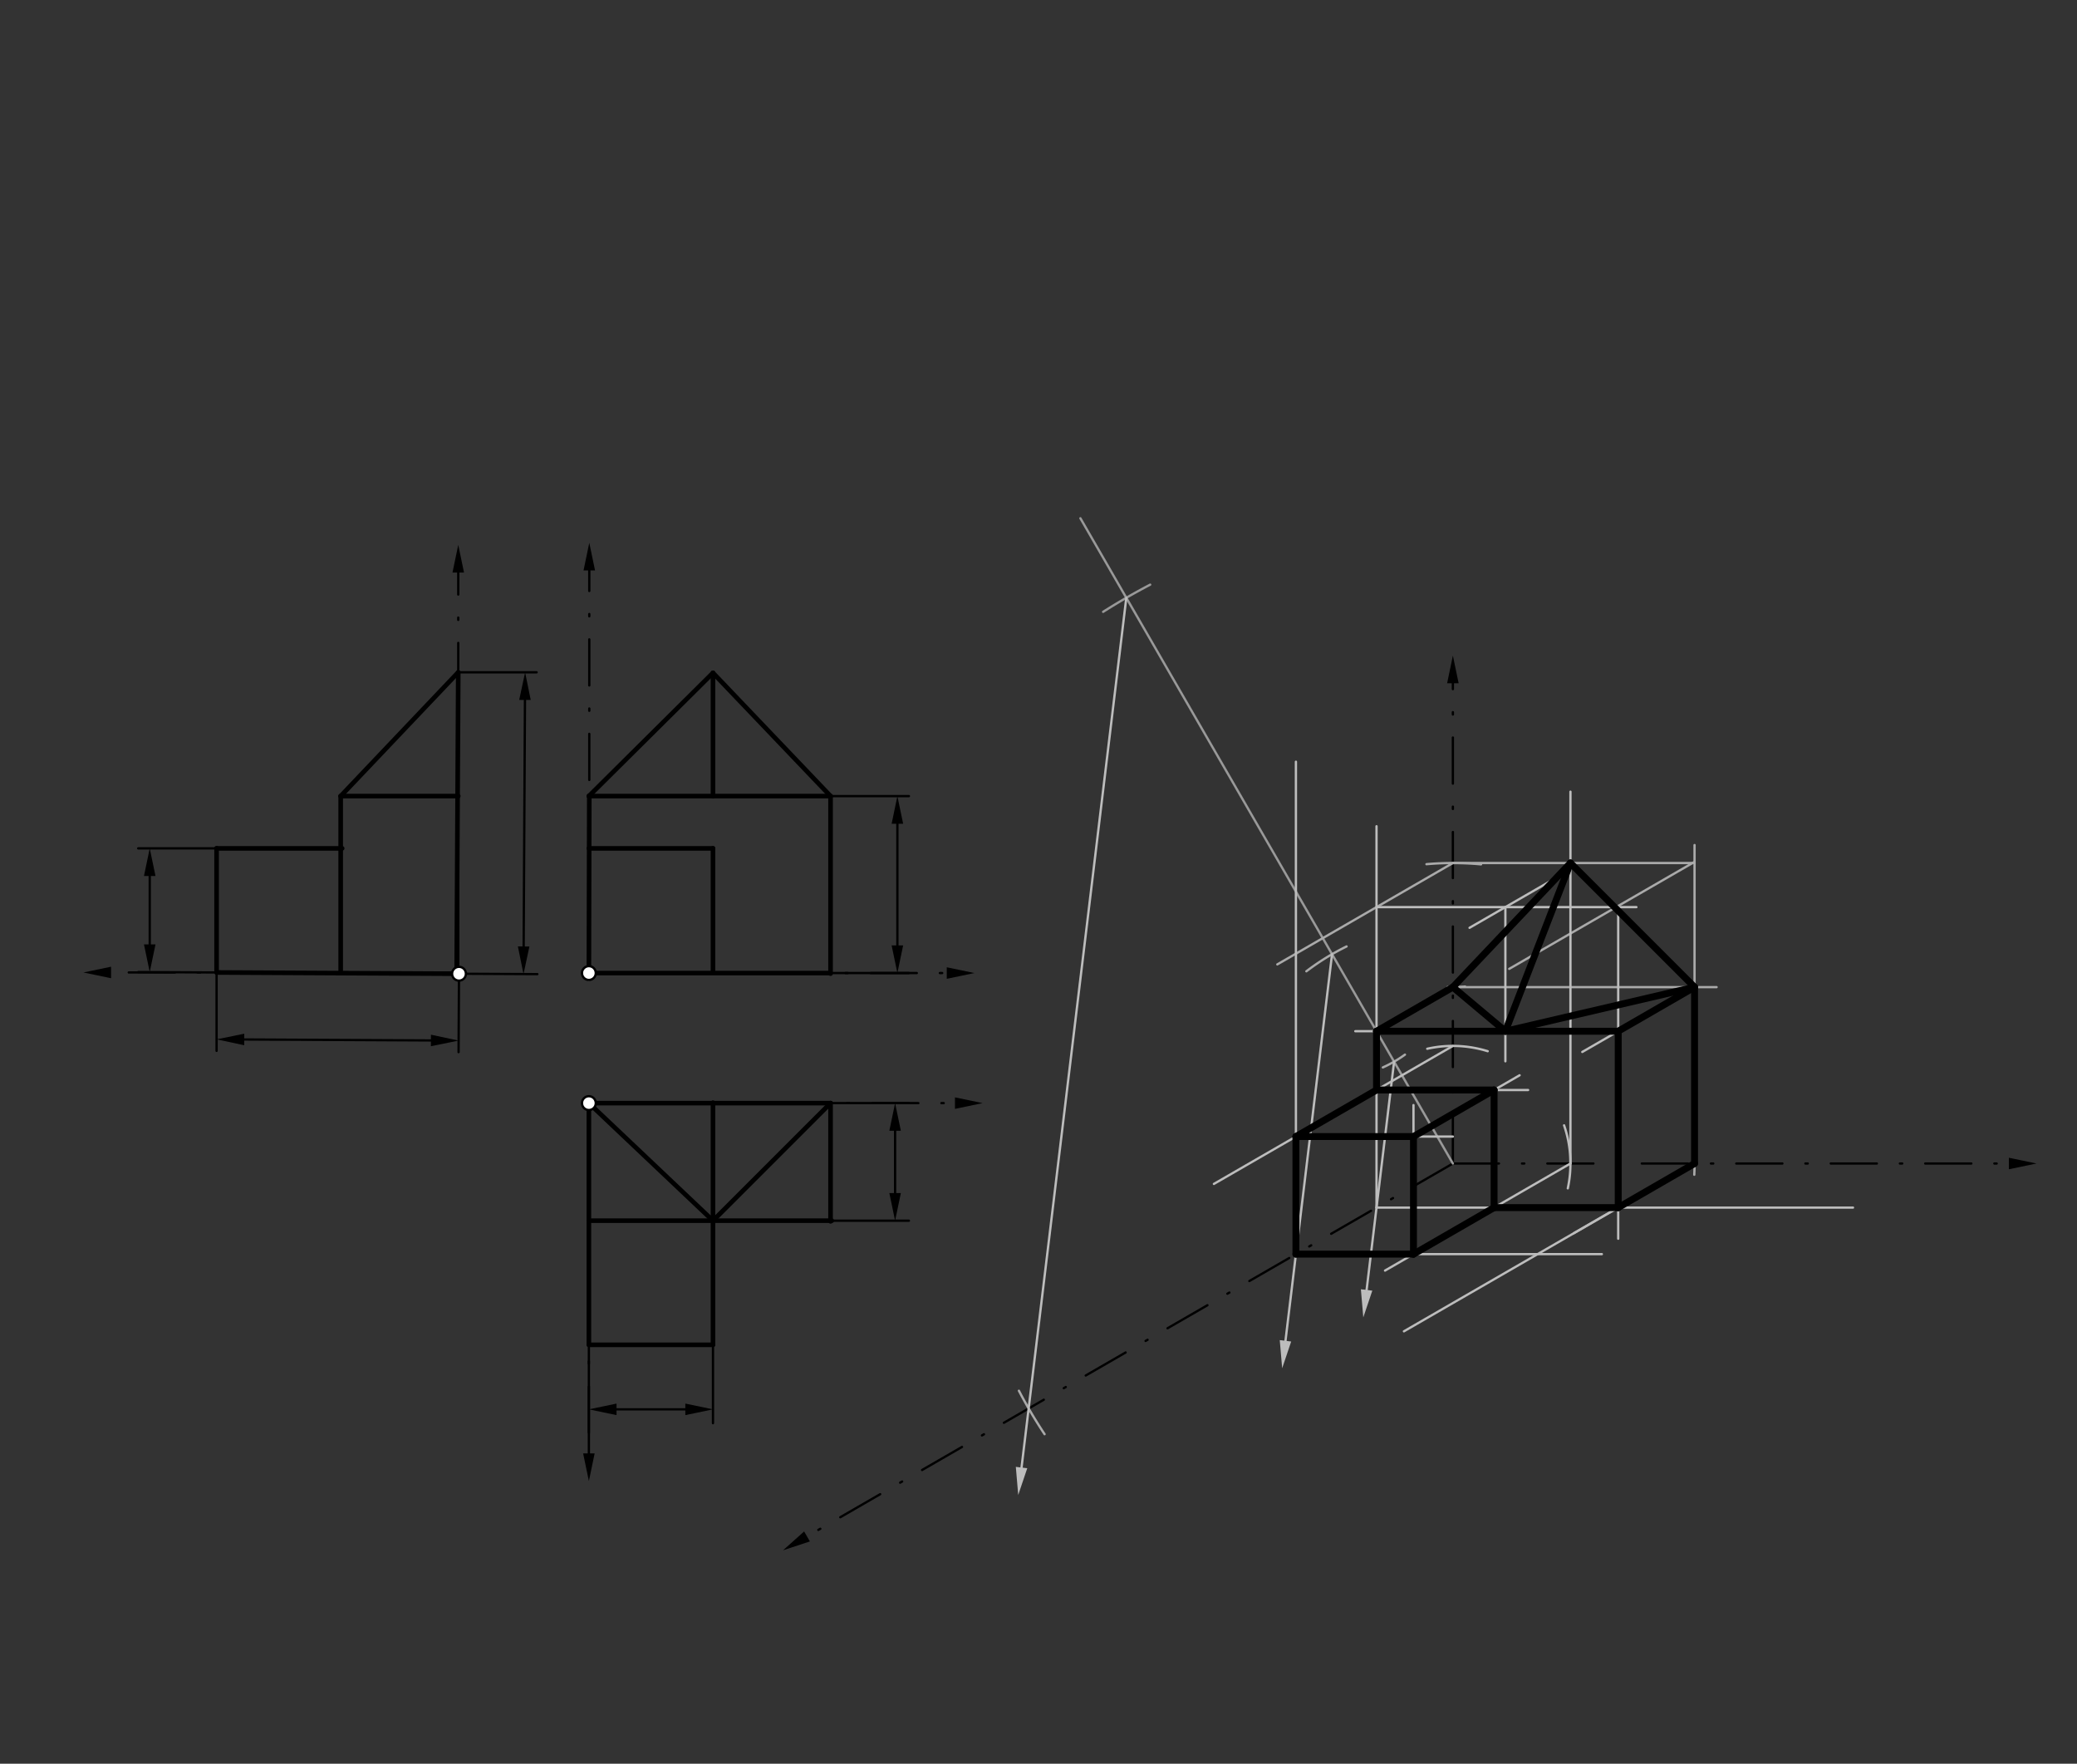 <svg xmlns="http://www.w3.org/2000/svg" class="svg--1it" height="100%" preserveAspectRatio="xMidYMid meet" viewBox="0 0 901.417 765.354" width="100%"><rect x="0" y="0" width="901.417" height="765.354" fill="#333333" stroke="none"/><defs><marker id="marker-arrow" markerHeight="16" markerUnits="userSpaceOnUse" markerWidth="24" orient="auto-start-reverse" refX="24" refY="4" viewBox="0 0 24 8"><path d="M 0 0 L 24 4 L 0 8 z" stroke="inherit"></path></marker></defs><g class="aux-layer--1FB"><g class="element--2qn"><path d="M 255.333 416.769 A 56.693 56.693 0 0 1 255.489 425.113" fill="none" stroke="#bbbbbb" stroke-dasharray="none" stroke-linecap="round" stroke-width="1"></path></g><g class="element--2qn"><line stroke="#000000" stroke-dasharray="none" stroke-linecap="round" stroke-width="1" x1="94" x2="147.721" y1="422" y2="422"></line></g><g class="element--2qn"><line stroke="#000000" stroke-dasharray="none" stroke-linecap="round" stroke-width="1" x1="198.882" x2="198.882" y1="291.741" y2="422.5"></line></g><g class="element--2qn"><line stroke="#000000" stroke-dasharray="none" stroke-linecap="round" stroke-width="1" x1="147.858" x2="198.882" y1="422" y2="422"></line></g><g class="element--2qn"><line stroke="#000000" stroke-dasharray="none" stroke-linecap="round" stroke-width="1" x1="255.575" x2="255.575" y1="345.465" y2="422"></line></g><g class="element--2qn"><line stroke="#000000" stroke-dasharray="none" stroke-linecap="round" stroke-width="1" x1="255.575" x2="360.5" y1="422" y2="422"></line></g><g class="element--2qn"><line stroke="#000000" stroke-dasharray="none" stroke-linecap="round" stroke-width="1" x1="255.575" x2="255.575" y1="478.693" y2="583.575"></line></g><g class="element--2qn"><line stroke="#000000" stroke-dasharray="none" stroke-linecap="round" stroke-width="1" x1="255.575" x2="360.457" y1="478.693" y2="478.693"></line></g><g class="element--2qn"><line stroke="#000000" stroke-dasharray="20, 10, 1, 10" stroke-linecap="round" stroke-width="1" x1="198.882" x2="48.2" y1="422" y2="422"></line><path d="M36.2,422 l12,2.5 l0,-5 z" fill="#000000" stroke="#000000" stroke-width="0" transform="rotate(0, 36.2, 422)"></path></g><g class="element--2qn"><line stroke="#000000" stroke-dasharray="20, 10, 1, 10" stroke-linecap="round" stroke-width="1" x1="198.882" x2="198.882" y1="422" y2="248.45"></line><path d="M198.882,236.45 l12,2.5 l0,-5 z" fill="#000000" stroke="#000000" stroke-width="0" transform="rotate(90, 198.882, 236.45)"></path></g><g class="element--2qn"><line stroke="#000000" stroke-dasharray="20, 10, 1, 10" stroke-linecap="round" stroke-width="1" x1="255.575" x2="255.575" y1="478.693" y2="630.7"></line><path d="M255.575,642.7 l12,2.5 l0,-5 z" fill="#000000" stroke="#000000" stroke-width="0" transform="rotate(270, 255.575, 642.7)"></path></g><g class="element--2qn"><line stroke="#000000" stroke-dasharray="20, 10, 1, 10" stroke-linecap="round" stroke-width="1" x1="255.575" x2="414.45" y1="478.693" y2="478.693"></line><path d="M426.45,478.693 l12,2.5 l0,-5 z" fill="#000000" stroke="#000000" stroke-width="0" transform="rotate(180, 426.45, 478.693)"></path></g><g class="element--2qn"><line stroke="#000000" stroke-dasharray="20, 10, 1, 10" stroke-linecap="round" stroke-width="1" x1="630.55" x2="630.55" y1="504.05" y2="296.5"></line><path d="M630.55,284.5 l12,2.5 l0,-5 z" fill="#000000" stroke="#000000" stroke-width="0" transform="rotate(90, 630.55, 284.5)"></path></g><g class="element--2qn"><line stroke="#000000" stroke-dasharray="20, 10, 1, 10" stroke-linecap="round" stroke-width="1" x1="630.55" x2="871.85" y1="504.9" y2="504.9"></line><path d="M883.85,504.9 l12,2.5 l0,-5 z" fill="#000000" stroke="#000000" stroke-width="0" transform="rotate(180, 883.85, 504.9)"></path></g><g class="element--2qn"><line stroke="#000000" stroke-dasharray="20, 10, 1, 10" stroke-linecap="round" stroke-width="1" x1="630.55" x2="350.242" y1="504.9" y2="666.736"></line><path d="M339.85,672.736 l12,2.5 l0,-5 z" fill="#000000" stroke="#000000" stroke-width="0" transform="rotate(330, 339.85, 672.736)"></path></g><g class="element--2qn"><line stroke="#000000" stroke-dasharray="20, 10, 1, 10" stroke-linecap="round" stroke-width="1" x1="254.9" x2="410.9" y1="422.25" y2="422.25"></line><path d="M422.9,422.25 l12,2.5 l0,-5 z" fill="#000000" stroke="#000000" stroke-width="0" transform="rotate(180, 422.9, 422.25)"></path></g><g class="element--2qn"><line stroke="#000000" stroke-dasharray="20, 10, 1, 10" stroke-linecap="round" stroke-width="1" x1="255.75" x2="255.75" y1="420.45" y2="247.55"></line><path d="M255.75,235.55 l12,2.5 l0,-5 z" fill="#000000" stroke="#000000" stroke-width="0" transform="rotate(90, 255.75, 235.55)"></path></g><g class="element--2qn"><line stroke="#999999" stroke-dasharray="none" stroke-linecap="round" stroke-width="1" x1="630.55" x2="468.892" y1="504.9" y2="224.9"></line></g><g class="element--2qn"><path d="M 478.76 265.501 A 283.465 283.465 0 0 1 499.176 253.717" fill="none" stroke="#999999" stroke-dasharray="none" stroke-linecap="round" stroke-width="1"></path></g><g class="element--2qn"><path d="M 442.204 603.51 A 212.598 212.598 0 0 0 453.345 622.358" fill="none" stroke="#aaaaaa" stroke-dasharray="none" stroke-linecap="round" stroke-width="1"></path></g><g class="element--2qn"><path d="M 584.41 410.712 A 104.882 104.882 0 0 0 566.966 421.49" fill="none" stroke="#aaaaaa" stroke-dasharray="none" stroke-linecap="round" stroke-width="1"></path></g><g class="element--2qn"><path d="M 609.748 457.655 A 53.858 53.858 0 0 1 600.153 463.21" fill="none" stroke="#aaaaaa" stroke-dasharray="none" stroke-linecap="round" stroke-width="1"></path></g><g class="element--2qn"><path d="M 735.22 498.24 A 104.882 104.882 0 0 1 735.319 509.766" fill="none" stroke="#aaaaaa" stroke-dasharray="none" stroke-linecap="round" stroke-width="1"></path></g><g class="element--2qn"><line stroke="#aaaaaa" stroke-dasharray="none" stroke-linecap="round" stroke-width="1" x1="735.432" x2="683" y1="504.9" y2="535.172"></line></g><g class="element--2qn"><path d="M 619.087 375.011 A 130.394 130.394 0 0 1 642.765 375.08" fill="none" stroke="#aaaaaa" stroke-dasharray="none" stroke-linecap="round" stroke-width="1"></path></g><g class="element--2qn"><path d="M 628.251 428.315 A 53.858 53.858 0 0 0 635.839 428.104" fill="none" stroke="#aaaaaa" stroke-dasharray="none" stroke-linecap="round" stroke-width="1"></path></g><g class="element--2qn"><line stroke="#aaaaaa" stroke-dasharray="none" stroke-linecap="round" stroke-width="1" x1="630.55" x2="745" y1="428.365" y2="428.365"></line></g><g class="element--2qn"><line stroke="#aaaaaa" stroke-dasharray="none" stroke-linecap="round" stroke-width="1" x1="630.55" x2="735" y1="374.506" y2="374.506"></line></g><g class="element--2qn"><line stroke="#aaaaaa" stroke-dasharray="none" stroke-linecap="round" stroke-width="1" x1="735.432" x2="735.432" y1="504.9" y2="366.7"></line></g><g class="element--2qn"><line stroke="#aaaaaa" stroke-dasharray="none" stroke-linecap="round" stroke-width="1" x1="630.55" x2="554.35" y1="374.506" y2="418.5"></line></g><g class="element--2qn"><line stroke="#aaaaaa" stroke-dasharray="none" stroke-linecap="round" stroke-width="1" x1="735.432" x2="655" y1="374" y2="420.437"></line></g></g><g class="main-layer--3Vd"><g class="element--2qn"><line stroke="#000000" stroke-dasharray="none" stroke-linecap="round" stroke-width="2" x1="94" x2="94" y1="368.142" y2="422"></line></g><g class="element--2qn"><line stroke="#000000" stroke-dasharray="none" stroke-linecap="round" stroke-width="2" x1="147.858" x2="147.858" y1="422" y2="368"></line></g><g class="element--2qn"><line stroke="#000000" stroke-dasharray="none" stroke-linecap="round" stroke-width="2" x1="94" x2="148.5" y1="368.142" y2="368.142"></line></g><g class="element--2qn"><line stroke="#000000" stroke-dasharray="none" stroke-linecap="round" stroke-width="2" x1="147.858" x2="198.882" y1="345.465" y2="345.465"></line></g><g class="element--2qn"><line stroke="#000000" stroke-dasharray="none" stroke-linecap="round" stroke-width="2" x1="147.858" x2="147.858" y1="345.465" y2="368.5"></line></g><g class="element--2qn"><line stroke="#000000" stroke-dasharray="none" stroke-linecap="round" stroke-width="2" x1="147.858" x2="198.882" y1="345.465" y2="291.741"></line></g><g class="element--2qn"><line stroke="#000000" stroke-dasharray="none" stroke-linecap="round" stroke-width="2" x1="360.457" x2="360.457" y1="345.465" y2="422.5"></line></g><g class="element--2qn"><line stroke="#000000" stroke-dasharray="none" stroke-linecap="round" stroke-width="2" x1="255.575" x2="360.5" y1="345.465" y2="345.465"></line></g><g class="element--2qn"><line stroke="#000000" stroke-dasharray="none" stroke-linecap="round" stroke-width="2" x1="309.433" x2="309.433" y1="368.142" y2="421.5"></line></g><g class="element--2qn"><line stroke="#000000" stroke-dasharray="none" stroke-linecap="round" stroke-width="2" x1="255.575" x2="309.433" y1="368.142" y2="368.142"></line></g><g class="element--2qn"><line stroke="#000000" stroke-dasharray="none" stroke-linecap="round" stroke-width="2" x1="309.433" x2="309.433" y1="345.465" y2="292"></line></g><g class="element--2qn"><line stroke="#000000" stroke-dasharray="none" stroke-linecap="round" stroke-width="2" x1="255.575" x2="309.433" y1="345.465" y2="292"></line></g><g class="element--2qn"><line stroke="#000000" stroke-dasharray="none" stroke-linecap="round" stroke-width="2" x1="309.433" x2="360.457" y1="292" y2="345.465"></line></g><g class="element--2qn"><line stroke="#000000" stroke-dasharray="none" stroke-linecap="round" stroke-width="2" x1="360.457" x2="360.457" y1="478.693" y2="530"></line></g><g class="element--2qn"><line stroke="#000000" stroke-dasharray="none" stroke-linecap="round" stroke-width="2" x1="255.575" x2="309.433" y1="583.575" y2="583.575"></line></g><g class="element--2qn"><line stroke="#000000" stroke-dasharray="none" stroke-linecap="round" stroke-width="2" x1="309.433" x2="309.433" y1="583.575" y2="478.5"></line></g><g class="element--2qn"><line stroke="#000000" stroke-dasharray="none" stroke-linecap="round" stroke-width="2" x1="255.575" x2="361" y1="529.717" y2="529.717"></line></g><g class="element--2qn"><line stroke="#000000" stroke-dasharray="none" stroke-linecap="round" stroke-width="2" x1="255.575" x2="309.433" y1="478.693" y2="529.717"></line></g><g class="element--2qn"><line stroke="#000000" stroke-dasharray="none" stroke-linecap="round" stroke-width="2" x1="309.433" x2="360.457" y1="529.717" y2="478.693"></line></g><g class="element--2qn"><line stroke="#000000" stroke-dasharray="none" stroke-linecap="round" stroke-width="2" x1="198.882" x2="198.203" y1="291.741" y2="419.547"></line></g><g class="element--2qn"><line stroke="#000000" stroke-dasharray="none" stroke-linecap="round" stroke-width="2" x1="94" x2="199.203" y1="422" y2="422.547"></line></g><g class="element--2qn"><line stroke="#000000" stroke-dasharray="none" stroke-linecap="round" stroke-width="2" x1="255.75" x2="255.574" y1="345.291" y2="422.25"></line></g><g class="element--2qn"><line stroke="#000000" stroke-dasharray="none" stroke-linecap="round" stroke-width="2" x1="255.574" x2="360.457" y1="422.25" y2="422.25"></line></g><g class="element--2qn"><line stroke="#000000" stroke-dasharray="none" stroke-linecap="round" stroke-width="2" x1="255.575" x2="360.457" y1="478.693" y2="478.693"></line></g><g class="element--2qn"><line stroke="#000000" stroke-dasharray="none" stroke-linecap="round" stroke-width="2" x1="255.575" x2="255.575" y1="478.693" y2="583.575"></line></g><g class="element--2qn"><line stroke="#000000" stroke-dasharray="none" stroke-linecap="round" stroke-width="1" x1="94" x2="94" y1="422" y2="456.016"></line></g><g class="element--2qn"><line stroke="#000000" stroke-dasharray="none" stroke-linecap="round" stroke-width="1" x1="199.203" x2="199.022" y1="422.547" y2="456.562"></line></g><g class="element--2qn"><line stroke="#000000" stroke-dasharray="none" stroke-linecap="round" stroke-width="1" x1="106" x2="187.023" y1="451.078" y2="451.499"></line><path d="M94,451.016 l12,2.5 l0,-5 z" fill="#000000" stroke="#000000" stroke-width="0" transform="rotate(0.298, 94, 451.016)"></path><path d="M199.022,451.562 l12,2.5 l0,-5 z" fill="#000000" stroke="#000000" stroke-width="0" transform="rotate(180.298, 199.022, 451.562)"></path></g><g class="element--2qn"><line stroke="#000000" stroke-dasharray="none" stroke-linecap="round" stroke-width="1" x1="360.457" x2="394.472" y1="529.717" y2="529.717"></line></g><g class="element--2qn"><line stroke="#000000" stroke-dasharray="none" stroke-linecap="round" stroke-width="1" x1="360.457" x2="394.472" y1="478.693" y2="478.693"></line></g><g class="element--2qn"><line stroke="#000000" stroke-dasharray="none" stroke-linecap="round" stroke-width="1" x1="388.472" x2="388.472" y1="490.693" y2="517.717"></line><path d="M388.472,478.693 l12,2.5 l0,-5 z" fill="#000000" stroke="#000000" stroke-width="0" transform="rotate(90, 388.472, 478.693)"></path><path d="M388.472,529.717 l12,2.5 l0,-5 z" fill="#000000" stroke="#000000" stroke-width="0" transform="rotate(270, 388.472, 529.717)"></path></g><g class="element--2qn"><line stroke="#000000" stroke-dasharray="none" stroke-linecap="round" stroke-width="1" x1="309.433" x2="309.433" y1="583.575" y2="617.591"></line></g><g class="element--2qn"><line stroke="#000000" stroke-dasharray="none" stroke-linecap="round" stroke-width="1" x1="255.575" x2="255.575" y1="583.575" y2="634.598"></line></g><g class="element--2qn"><line stroke="#000000" stroke-dasharray="none" stroke-linecap="round" stroke-width="1" x1="297.433" x2="267.575" y1="611.583" y2="611.583"></line><path d="M309.433,611.583 l12,2.5 l0,-5 z" fill="#000000" stroke="#000000" stroke-width="0" transform="rotate(180, 309.433, 611.583)"></path><path d="M255.575,611.583 l12,2.5 l0,-5 z" fill="#000000" stroke="#000000" stroke-width="0" transform="rotate(0, 255.575, 611.583)"></path></g><g class="element--2qn"><line stroke="#000000" stroke-dasharray="none" stroke-linecap="round" stroke-width="1" x1="94" x2="59.984" y1="368.142" y2="368.142"></line></g><g class="element--2qn"><line stroke="#000000" stroke-dasharray="none" stroke-linecap="round" stroke-width="1" x1="94" x2="59.985" y1="422" y2="421.823"></line></g><g class="element--2qn"><line stroke="#000000" stroke-dasharray="none" stroke-linecap="round" stroke-width="1" x1="64.984" x2="64.984" y1="380.142" y2="409.823"></line><path d="M64.984,368.142 l12,2.5 l0,-5 z" fill="#000000" stroke="#000000" stroke-width="0" transform="rotate(90, 64.984, 368.142)"></path><path d="M64.984,421.823 l12,2.5 l0,-5 z" fill="#000000" stroke="#000000" stroke-width="0" transform="rotate(270, 64.984, 421.823)"></path></g><g class="element--2qn"><line stroke="#000000" stroke-dasharray="none" stroke-linecap="round" stroke-width="1" x1="360.457" x2="394.472" y1="345.465" y2="345.465"></line></g><g class="element--2qn"><line stroke="#000000" stroke-dasharray="none" stroke-linecap="round" stroke-width="1" x1="360.457" x2="394.472" y1="422.25" y2="422.25"></line></g><g class="element--2qn"><line stroke="#000000" stroke-dasharray="none" stroke-linecap="round" stroke-width="1" x1="389.465" x2="389.465" y1="357.465" y2="410.25"></line><path d="M389.465,345.465 l12,2.5 l0,-5 z" fill="#000000" stroke="#000000" stroke-width="0" transform="rotate(90, 389.465, 345.465)"></path><path d="M389.465,422.25 l12,2.5 l0,-5 z" fill="#000000" stroke="#000000" stroke-width="0" transform="rotate(270, 389.465, 422.25)"></path></g><g class="element--2qn"><line stroke="#000000" stroke-dasharray="none" stroke-linecap="round" stroke-width="1" x1="199.203" x2="233.218" y1="422.547" y2="422.724"></line></g><g class="element--2qn"><line stroke="#000000" stroke-dasharray="none" stroke-linecap="round" stroke-width="1" x1="198.882" x2="232.898" y1="291.741" y2="291.741"></line></g><g class="element--2qn"><line stroke="#000000" stroke-dasharray="none" stroke-linecap="round" stroke-width="1" x1="227.834" x2="227.266" y1="303.741" y2="410.718"></line><path d="M227.898,291.741 l12,2.5 l0,-5 z" fill="#000000" stroke="#000000" stroke-width="0" transform="rotate(90.304, 227.898, 291.741)"></path><path d="M227.202,422.718 l12,2.5 l0,-5 z" fill="#000000" stroke="#000000" stroke-width="0" transform="rotate(270.304, 227.202, 422.718)"></path></g><g class="element--2qn"><line stroke="#BDBDBD" stroke-dasharray="none" stroke-linecap="round" stroke-width="1" x1="488.818" x2="443.345" y1="259.412" y2="636.839"></line><path d="M441.91,648.753 l12,2.5 l0,-5 z" fill="#BDBDBD" stroke="#BDBDBD" stroke-width="0" transform="rotate(276.87, 441.91, 648.753)"></path></g><g class="element--2qn"><line stroke="#BDBDBD" stroke-dasharray="none" stroke-linecap="round" stroke-width="1" x1="578.109" x2="557.895" y1="414.07" y2="581.845"></line><path d="M556.46,593.758 l12,2.5 l0,-5 z" fill="#BDBDBD" stroke="#BDBDBD" stroke-width="0" transform="rotate(276.87, 556.46, 593.758)"></path></g><g class="element--2qn"><line stroke="#BDBDBD" stroke-dasharray="none" stroke-linecap="round" stroke-width="1" x1="605.038" x2="593.103" y1="460.712" y2="559.773"></line><path d="M591.668,571.687 l12,2.5 l0,-5 z" fill="#BDBDBD" stroke="#BDBDBD" stroke-width="0" transform="rotate(276.87, 591.668, 571.687)"></path></g><g class="element--2qn"><line stroke="#BDBDBD" stroke-dasharray="none" stroke-linecap="round" stroke-width="1" x1="597.409" x2="804.203" y1="524.034" y2="524.034"></line></g><g class="element--2qn"><line stroke="#BDBDBD" stroke-dasharray="none" stroke-linecap="round" stroke-width="1" x1="597.409" x2="597.409" y1="524.034" y2="358.547"></line></g><g class="element--2qn"><line stroke="#BDBDBD" stroke-dasharray="none" stroke-linecap="round" stroke-width="1" x1="562.427" x2="562.427" y1="544.231" y2="330.547"></line></g><g class="element--2qn"><line stroke="#BDBDBD" stroke-dasharray="none" stroke-linecap="round" stroke-width="1" x1="597.409" x2="710.203" y1="393.64" y2="393.64"></line></g><g class="element--2qn"><line stroke="#BDBDBD" stroke-dasharray="none" stroke-linecap="round" stroke-width="1" x1="702.303" x2="702.303" y1="393.64" y2="537.547"></line></g><g class="element--2qn"><line stroke="#BDBDBD" stroke-dasharray="none" stroke-linecap="round" stroke-width="1" x1="702.303" x2="609.303" y1="524.027" y2="577.72"></line></g><g class="element--2qn"><line stroke="#BDBDBD" stroke-dasharray="none" stroke-linecap="round" stroke-width="1" x1="562.427" x2="695.203" y1="544.231" y2="544.231"></line></g><g class="element--2qn"><path d="M 678.811 488.338 A 51.024 51.024 0 0 1 680.423 515.675" fill="none" stroke="#BDBDBD" stroke-dasharray="none" stroke-linecap="round" stroke-width="1"></path></g><g class="element--2qn"><line stroke="#BDBDBD" stroke-dasharray="none" stroke-linecap="round" stroke-width="1" x1="681.574" x2="681.574" y1="504.9" y2="343.547"></line></g><g class="element--2qn"><line stroke="#BDBDBD" stroke-dasharray="none" stroke-linecap="round" stroke-width="1" x1="681.574" x2="637.781" y1="377.336" y2="402.619"></line></g><g class="element--2qn"><line stroke="#BDBDBD" stroke-dasharray="none" stroke-linecap="round" stroke-width="1" x1="681.574" x2="601.097" y1="504.9" y2="551.363"></line></g><g class="element--2qn"><line stroke="#BDBDBD" stroke-dasharray="none" stroke-linecap="round" stroke-width="1" x1="735.432" x2="686.709" y1="428.365" y2="456.495"></line></g><g class="element--2qn"><line stroke="#BDBDBD" stroke-dasharray="none" stroke-linecap="round" stroke-width="1" x1="702.303" x2="588.203" y1="447.492" y2="447.492"></line></g><g class="element--2qn"><line stroke="#BDBDBD" stroke-dasharray="none" stroke-linecap="round" stroke-width="1" x1="653.333" x2="653.333" y1="393.64" y2="460.547"></line></g><g class="element--2qn"><path d="M 645.663 456.166 A 51.024 51.024 0 0 0 619.423 455.104" fill="none" stroke="#BDBDBD" stroke-dasharray="none" stroke-linecap="round" stroke-width="1"></path></g><g class="element--2qn"><line stroke="#BDBDBD" stroke-dasharray="none" stroke-linecap="round" stroke-width="1" x1="630.55" x2="526.831" y1="453.876" y2="513.759"></line></g><g class="element--2qn"><line stroke="#BDBDBD" stroke-dasharray="none" stroke-linecap="round" stroke-width="1" x1="562.427" x2="630.55" y1="493.207" y2="493.207"></line></g><g class="element--2qn"><line stroke="#BDBDBD" stroke-dasharray="none" stroke-linecap="round" stroke-width="1" x1="613.451" x2="613.451" y1="544.231" y2="479.547"></line></g><g class="element--2qn"><line stroke="#BDBDBD" stroke-dasharray="none" stroke-linecap="round" stroke-width="1" x1="597.409" x2="663.203" y1="473.01" y2="473.01"></line></g><g class="element--2qn"><line stroke="#BDBDBD" stroke-dasharray="none" stroke-linecap="round" stroke-width="1" x1="613.451" x2="659.511" y1="493.207" y2="466.614"></line></g><g class="element--2qn"><line stroke="#BDBDBD" stroke-dasharray="none" stroke-linecap="round" stroke-width="1" x1="648.433" x2="648.433" y1="473.01" y2="524.034"></line></g><g class="element--2qn"><line stroke="#000000" stroke-dasharray="none" stroke-linecap="round" stroke-width="3" x1="735.432" x2="735.432" y1="428.365" y2="504.9"></line></g><g class="element--2qn"><line stroke="#000000" stroke-dasharray="none" stroke-linecap="round" stroke-width="3" x1="735.432" x2="702.303" y1="504.9" y2="524.027"></line></g><g class="element--2qn"><line stroke="#000000" stroke-dasharray="none" stroke-linecap="round" stroke-width="3" x1="702.303" x2="702.303" y1="524.027" y2="447.492"></line></g><g class="element--2qn"><line stroke="#000000" stroke-dasharray="none" stroke-linecap="round" stroke-width="3" x1="702.303" x2="735.432" y1="447.492" y2="428.365"></line></g><g class="element--2qn"><line stroke="#000000" stroke-dasharray="none" stroke-linecap="round" stroke-width="3" x1="702.303" x2="597.409" y1="447.492" y2="447.492"></line></g><g class="element--2qn"><line stroke="#000000" stroke-dasharray="none" stroke-linecap="round" stroke-width="3" x1="597.409" x2="648.433" y1="473.01" y2="473.01"></line></g><g class="element--2qn"><line stroke="#000000" stroke-dasharray="none" stroke-linecap="round" stroke-width="3" x1="648.433" x2="648.433" y1="473.01" y2="524.034"></line></g><g class="element--2qn"><line stroke="#000000" stroke-dasharray="none" stroke-linecap="round" stroke-width="3" x1="648.433" x2="613.451" y1="524.034" y2="544.231"></line></g><g class="element--2qn"><line stroke="#000000" stroke-dasharray="none" stroke-linecap="round" stroke-width="3" x1="613.451" x2="613.451" y1="544.231" y2="493.207"></line></g><g class="element--2qn"><line stroke="#000000" stroke-dasharray="none" stroke-linecap="round" stroke-width="3" x1="613.451" x2="648.433" y1="493.207" y2="473.01"></line></g><g class="element--2qn"><line stroke="#000000" stroke-dasharray="none" stroke-linecap="round" stroke-width="3" x1="597.409" x2="562.427" y1="473.01" y2="493.207"></line></g><g class="element--2qn"><line stroke="#000000" stroke-dasharray="none" stroke-linecap="round" stroke-width="3" x1="562.427" x2="613.451" y1="493.207" y2="493.207"></line></g><g class="element--2qn"><line stroke="#000000" stroke-dasharray="none" stroke-linecap="round" stroke-width="3" x1="562.427" x2="562.427" y1="493.207" y2="544.231"></line></g><g class="element--2qn"><line stroke="#000000" stroke-dasharray="none" stroke-linecap="round" stroke-width="3" x1="562.427" x2="613.451" y1="544.231" y2="544.231"></line></g><g class="element--2qn"><line stroke="#000000" stroke-dasharray="none" stroke-linecap="round" stroke-width="3" x1="648.433" x2="702.303" y1="524.034" y2="524.027"></line></g><g class="element--2qn"><line stroke="#000000" stroke-dasharray="none" stroke-linecap="round" stroke-width="3" x1="597.409" x2="597.409" y1="473.01" y2="447.492"></line></g><g class="element--2qn"><line stroke="#000000" stroke-dasharray="none" stroke-linecap="round" stroke-width="3" x1="735.432" x2="681.574" y1="428.365" y2="374.506"></line></g><g class="element--2qn"><line stroke="#000000" stroke-dasharray="none" stroke-linecap="round" stroke-width="3" x1="681.574" x2="630.55" y1="374.506" y2="428.365"></line></g><g class="element--2qn"><line stroke="#000000" stroke-dasharray="none" stroke-linecap="round" stroke-width="3" x1="630.55" x2="597.409" y1="428.365" y2="447.492"></line></g><g class="element--2qn"><line stroke="#000000" stroke-dasharray="none" stroke-linecap="round" stroke-width="3" x1="630.55" x2="653.333" y1="428.365" y2="447.492"></line></g><g class="element--2qn"><line stroke="#000000" stroke-dasharray="none" stroke-linecap="round" stroke-width="3" x1="653.333" x2="735.432" y1="447.492" y2="428.365"></line></g><g class="element--2qn"><line stroke="#000000" stroke-dasharray="none" stroke-linecap="round" stroke-width="3" x1="653.333" x2="681.574" y1="447.492" y2="374.506"></line></g><g class="element--2qn"><circle cx="255.574" cy="422.25" r="3" stroke="#000000" stroke-width="1" fill="#ffffff"></circle>}</g><g class="element--2qn"><circle cx="255.575" cy="478.693" r="3" stroke="#000000" stroke-width="1" fill="#ffffff"></circle>}</g><g class="element--2qn"><circle cx="199.203" cy="422.547" r="3" stroke="#000000" stroke-width="1" fill="#ffffff"></circle>}</g></g><g class="snaps-layer--2PT"></g><g class="temp-layer--rAP"></g></svg>